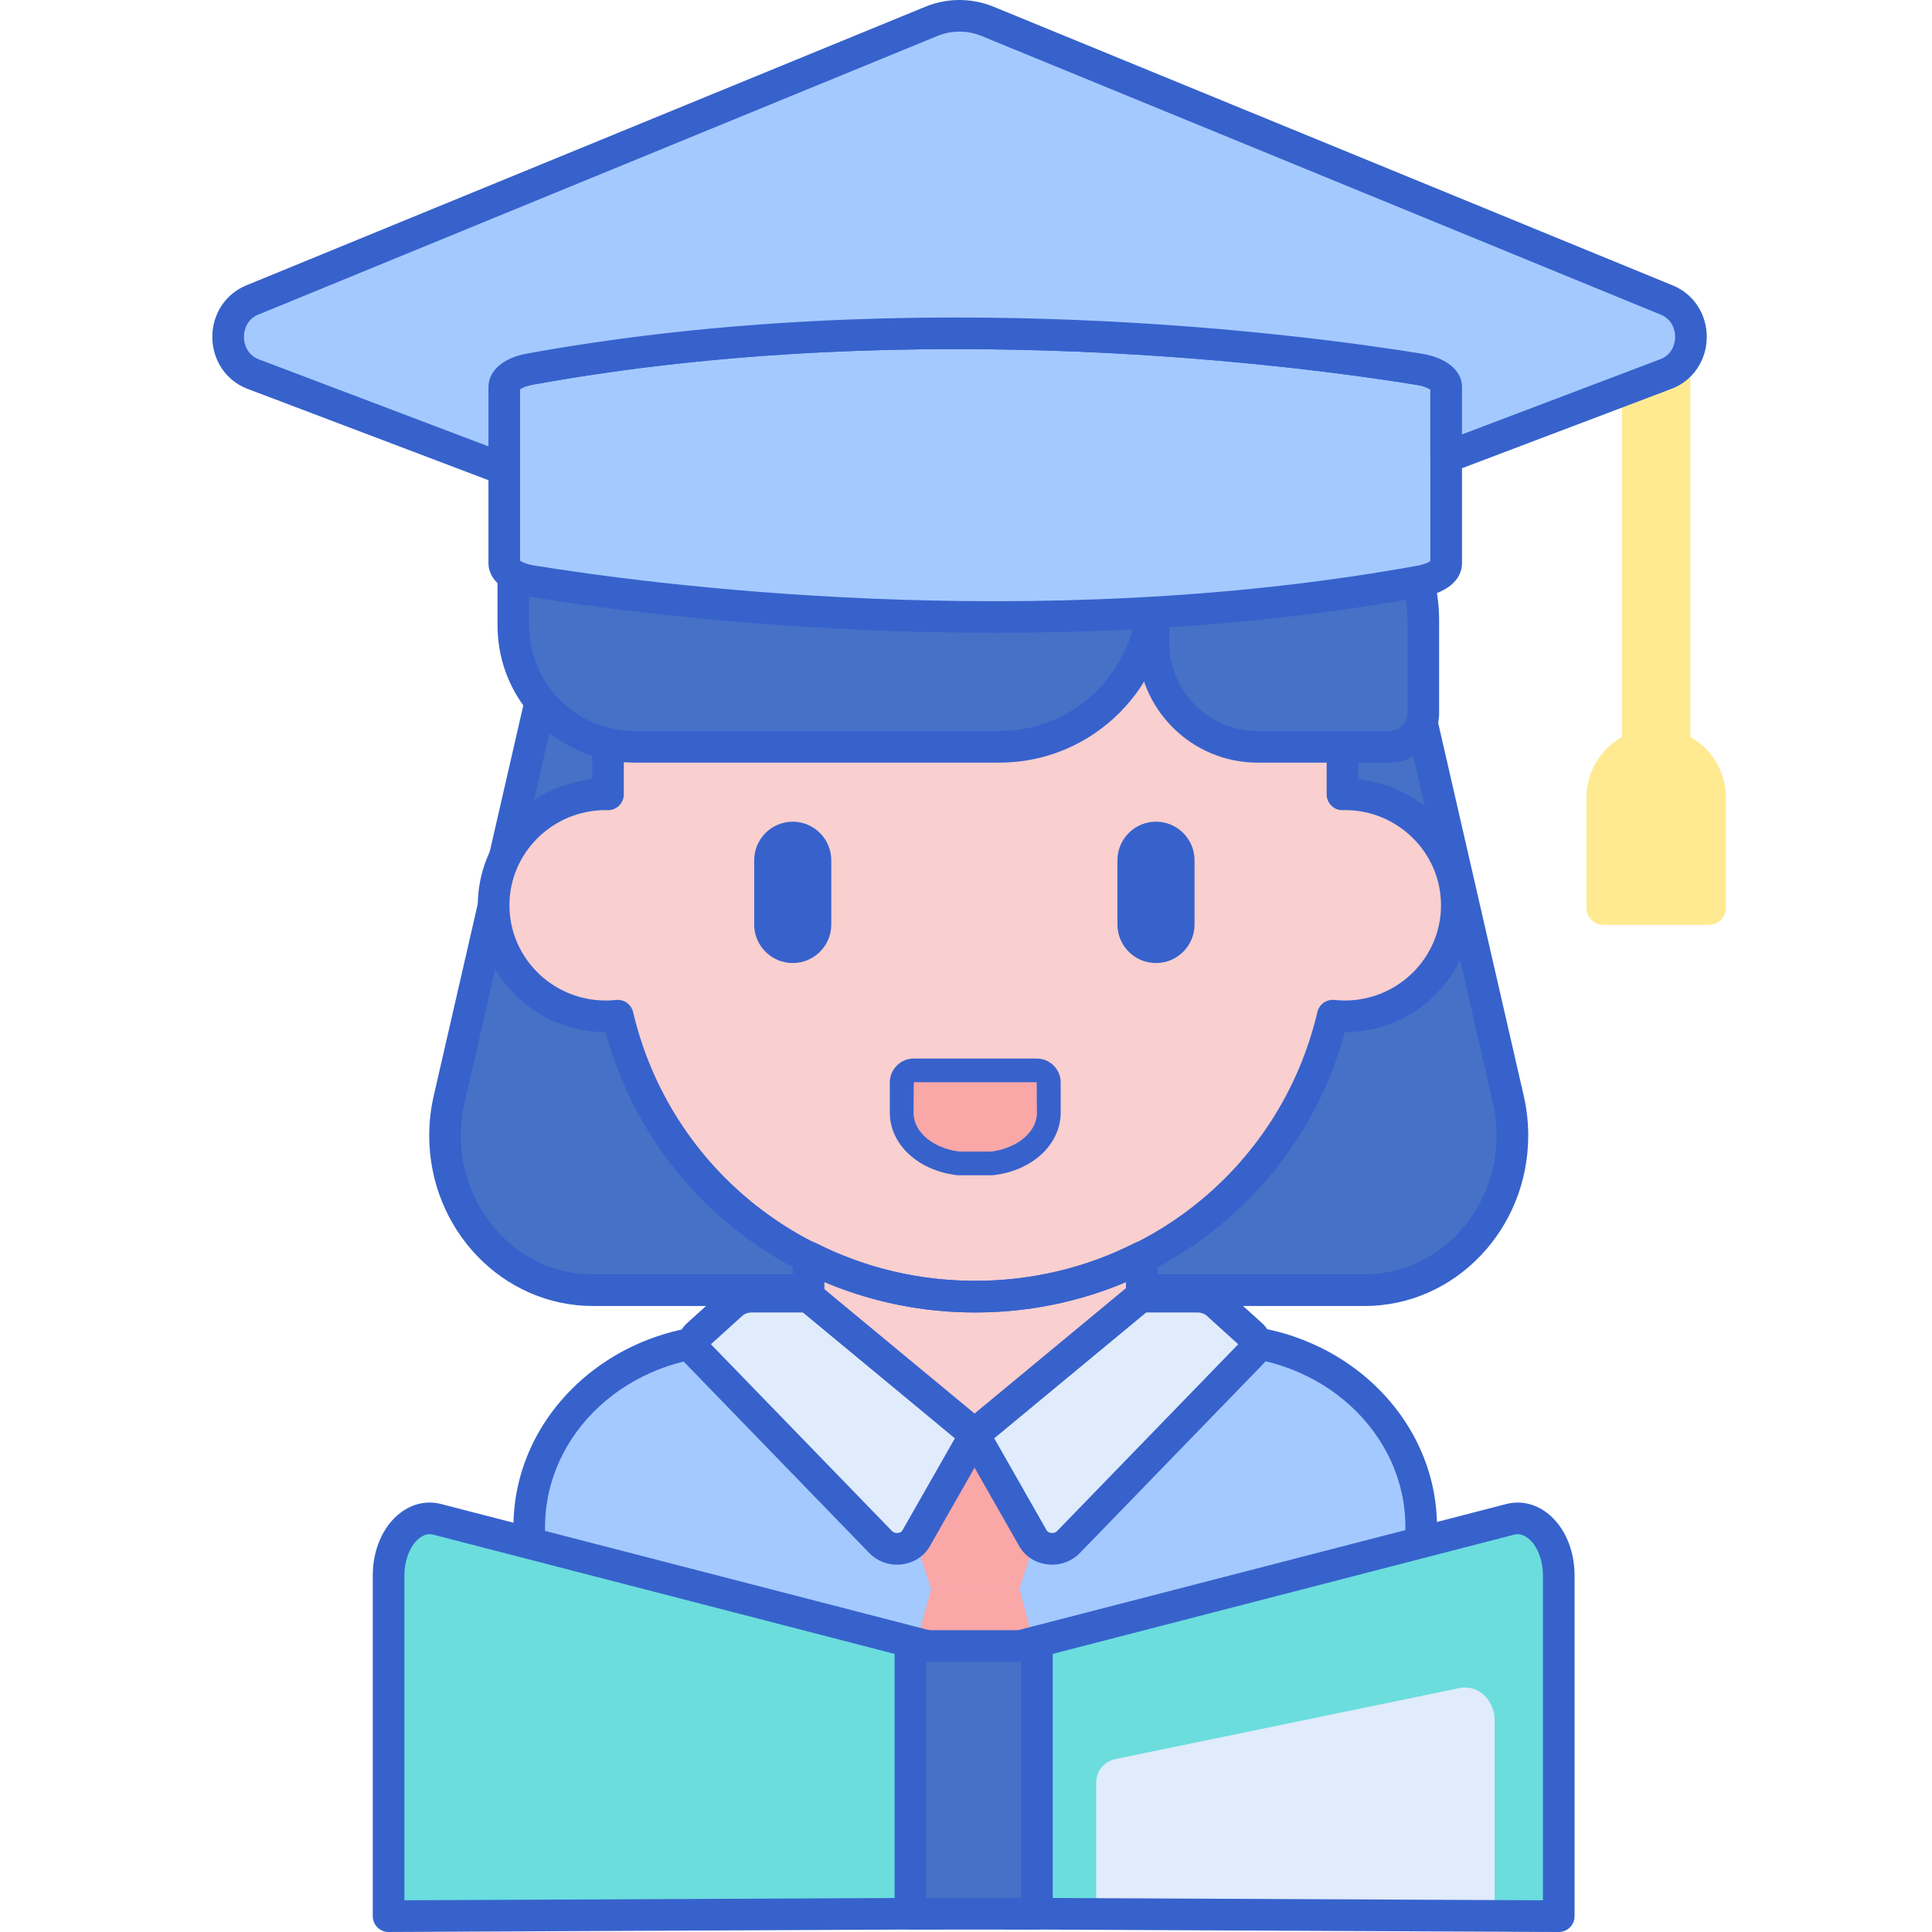 <svg height="488pt" viewBox="-53 0 488 488.705" width="488pt" xmlns="http://www.w3.org/2000/svg"><path d="m254.992 338.965h-16.258c-.035-.004-.07-.008-.105-.008l-.004.008h-106.945c-28.254 0-51.156 21.176-51.156 47.297v42.945h225.625v-42.945c0-26.121-22.906-47.297-51.156-47.297zm0 0" fill="#a4c9ff"/><path d="m306.148 433.207h-225.625c-2.211 0-4-1.793-4-4v-42.945c0-28.289 24.742-51.301 55.156-51.301h106.723c.137-.008.277-.008.449 0h16.137c30.414 0 55.156 23.016 55.156 51.301v42.945c.004 2.207-1.789 4-3.996 4zm-221.625-8h217.625v-38.945c0-23.875-21.156-43.301-47.156-43.301h-16.258c-.031 0-.07 0-.109 0h-106.945c-26.004 0-47.156 19.426-47.156 43.301zm0 0" fill="#3762cc"/><path d="m328.188 278.098-25.871-112.742h-216.191l-25.871 112.742c-.688 2.992-1.035 6.059-1.035 9.137 0 21.605 16.738 39.121 37.387 39.121h195.23c20.645 0 37.383-17.516 37.383-39.121 0-3.078-.348-6.145-1.031-9.137zm0 0" fill="#4671c6"/><path d="m291.836 330.355h-195.234c-22.816 0-41.383-19.344-41.383-43.121 0-3.371.383-6.746 1.137-10.027l25.871-112.746c.414-1.816 2.035-3.105 3.898-3.105h216.191c1.867 0 3.484 1.289 3.898 3.105l25.871 112.746c.754 3.281 1.133 6.656 1.133 10.027 0 23.777-18.562 43.121-41.383 43.121zm-202.527-161-25.156 109.637c-.617 2.699-.934 5.473-.934 8.242 0 19.363 14.977 35.121 33.383 35.121h195.234c18.406 0 33.383-15.758 33.383-35.121 0-2.77-.316-5.543-.934-8.242l-25.152-109.637zm0 0" fill="#3762cc"/><path d="m193.332 327.988c-15.18 0-29.504-3.609-42.148-10.012v19.145c0 .664.094 1.316.23 1.961h.012c.137.645.344 1.266.605 1.867.035.078.066.156.105.234.117.246.242.484.379.719.137.23.281.449.438.664.086.117.156.242.246.355l5.988 7.613c5.965 7.578 14.234 13.07 23.594 15.262 1.254.293 2.559.547 3.906.75 15.199 2.277 30.402-4.195 39.852-16.387l8.727-11.258c.121-.605.199-1.219.199-1.84v-19.074c-12.645 6.395-26.957 10-42.133 10zm0 0" fill="#f9cfcf"/><path d="m286.816 200.91c-.195 0-.387.027-.586.031v-8.699c0-50.84-41.59-92.059-92.898-92.059-51.301 0-92.895 41.219-92.895 92.059v8.699c-.199-.004-.391-.031-.586-.031-15.652 0-28.34 12.574-28.34 28.086 0 15.512 12.688 28.086 28.34 28.086 1.027 0 2.039-.059 3.039-.164 9.586 40.727 46.426 71.074 90.441 71.074s80.855-30.348 90.441-71.074c1 .105 2.012.164 3.039.164 15.652 0 28.34-12.574 28.34-28.086.004-15.512-12.684-28.086-28.336-28.086zm0 0" fill="#f9cfcf"/><g fill="#3762cc"><path d="m147.172 243.605c-5.379 0-9.75-4.371-9.75-9.75v-16.25c0-5.375 4.371-9.754 9.75-9.754 5.375 0 9.75 4.375 9.75 9.754v16.25c.004 5.379-4.375 9.75-9.75 9.75zm0 0"/><path d="m239.059 243.605c-5.379 0-9.754-4.371-9.754-9.75v-16.25c0-5.375 4.375-9.754 9.754-9.754 5.375 0 9.75 4.375 9.75 9.754v16.25c0 5.379-4.375 9.75-9.75 9.75zm0 0"/><path d="m193.332 331.988c-44.129 0-82.113-28.988-93.512-70.906-17.816-.016-32.309-14.406-32.309-32.086 0-16.551 12.695-30.211 28.93-31.91v-4.844c0-52.969 43.465-96.059 96.891-96.059 53.43 0 96.895 43.09 96.895 96.059v4.844c16.234 1.699 28.93 15.359 28.93 31.91 0 17.68-14.492 32.07-32.309 32.086-11.398 41.918-49.379 70.906-93.516 70.906zm-90.434-79.074c1.832 0 3.461 1.262 3.891 3.086 9.422 40.031 45.012 67.988 86.543 67.988 41.535 0 77.129-27.957 86.547-67.988.465-1.961 2.305-3.27 4.316-3.062.922.098 1.777.145 2.621.145 13.422 0 24.34-10.805 24.34-24.086 0-13.27-10.895-24.066-24.301-24.086-.238.016-.391.023-.547.027-1.156.027-2.113-.391-2.879-1.141-.77-.754-1.199-1.785-1.199-2.859v-8.695c0-48.559-39.879-88.059-88.895-88.059-49.016 0-88.895 39.5-88.895 88.059v8.695c0 1.074-.43 2.105-1.199 2.859-.75.73-1.754 1.141-2.801 1.141-.027 0-.051 0-.078 0-.16 0-.316-.012-.473-.023h-.008c-13.457 0-24.371 10.805-24.371 24.082 0 13.281 10.922 24.086 24.344 24.086.84 0 1.699-.047 2.621-.145.141-.016.281-.023.422-.023zm0 0"/></g><path d="m374.219 186.41v-101.863c0-4.785-3.867-8.66-8.641-8.66s-8.641 3.879-8.641 8.66v101.863c-5.371 3.016-9.004 8.758-9.004 15.355v27.875c0 2.383 1.93 4.312 4.309 4.312h26.664c2.383 0 4.312-1.93 4.312-4.312v-27.875c.004-6.598-3.629-12.34-9-15.355zm0 0" fill="#ffea92"/><path d="m298.125 188.91h-33.379c-14.551 0-26.348-11.793-26.348-26.348v-25.824c0-8.73 7.078-15.809 15.809-15.809h16.77c19.715 0 35.695 15.98 35.695 35.691v23.742c0 4.723-3.824 8.547-8.547 8.547zm0 0" fill="#4671c6"/><path d="m298.125 192.91h-33.379c-16.73 0-30.348-13.613-30.348-30.348v-25.824c0-10.922 8.887-19.809 19.809-19.809h16.773c21.887 0 39.695 17.805 39.695 39.691v23.742c-.004 6.922-5.633 12.547-12.551 12.547zm-43.918-67.98c-6.512 0-11.809 5.297-11.809 11.809v25.824c0 12.324 10.027 22.348 22.348 22.348h33.379c2.508 0 4.547-2.039 4.547-4.543v-23.742c0-17.477-14.215-31.695-31.695-31.695zm0 0" fill="#3762cc"/><path d="m199.465 188.91h-92.277c-16.949 0-30.691-13.738-30.691-30.688v-10.113c0-16.613 13.469-30.082 30.086-30.082h106.223c14.137 0 25.598 11.461 25.598 25.598v6.352c-.004 21.504-17.434 38.934-38.938 38.934zm0 0" fill="#4671c6"/><path d="m199.465 192.91h-92.277c-19.129 0-34.691-15.562-34.691-34.688v-10.113c0-18.793 15.289-34.082 34.082-34.082h106.223c16.32 0 29.598 13.277 29.598 29.598v6.352c0 23.676-19.258 42.934-42.934 42.934zm-92.887-70.887c-14.379 0-26.082 11.703-26.082 26.086v10.109c0 14.719 11.973 26.691 26.691 26.691h92.281c19.262 0 34.934-15.672 34.934-34.934v-6.352c0-11.91-9.691-21.602-21.598-21.602zm0 0" fill="#3762cc"/><path d="m305.609 93.41c-26.516-4.324-125.836-18.059-224.922-.039-3.93.715-6.484 2.504-6.484 4.457v44.641c0 2.027 2.719 3.832 6.855 4.508 26.516 4.324 125.836 18.059 224.922.035 3.93-.711 6.484-2.504 6.484-4.453v-44.645c0-2.027-2.719-3.832-6.855-4.504zm0 0" fill="#a4c9ff"/><path d="m198.27 160.07c-55.426 0-100.414-6.305-117.855-9.148-6.297-1.023-10.211-4.266-10.211-8.453v-44.551c0-4.172 3.746-7.387 9.77-8.484 99.188-18.035 198.273-4.539 226.285.027 6.297 1.027 10.207 4.266 10.207 8.453v44.551c0 4.172-3.742 7.387-9.77 8.484-37.422 6.805-74.844 9.121-108.426 9.121zm-120.066-18.23c.461.324 1.559.871 3.5 1.188 27.688 4.516 125.637 17.859 223.562.051 1.762-.32 2.766-.836 3.199-1.148v-43.387c-.461-.324-1.559-.871-3.5-1.188-27.684-4.516-125.633-17.859-223.562-.051-1.758.32-2.766.836-3.199 1.148zm0 0" fill="#3762cc"/><path d="m193.211 362.305h-18.828v15.59l7.789 23.996h22.328l7.789-23.996v-15.59zm0 0" fill="#f9a7a7"/><path d="m204.496 401.891h-22.324l-7.449 27.387h37.223zm0 0" fill="#f9a7a7"/><path d="m192.738 371c-2.207 0-4.43-.16-6.645-.496-1.398-.207-2.82-.48-4.223-.812-10.039-2.348-19.211-8.273-25.824-16.684l-5.988-7.613c-.113-.141-.234-.316-.352-.492-.227-.32-.438-.637-.629-.961-.211-.359-.395-.703-.559-1.059-.023-.043-.105-.234-.125-.277-.348-.785-.609-1.559-.793-2.332-.039-.113-.066-.23-.094-.348-.215-1.008-.32-1.926-.32-2.805v-19.145c0-1.391.719-2.68 1.902-3.406 1.184-.73 2.656-.793 3.902-.164 12.562 6.359 26.137 9.582 40.348 9.582 14.195 0 27.766-3.219 40.32-9.566 1.238-.629 2.719-.566 3.902.16 1.184.73 1.902 2.02 1.902 3.41v19.074c0 .836-.09 1.695-.277 2.625-.121.609-.383 1.176-.758 1.664l-8.73 11.262c-9.055 11.68-22.785 18.383-36.961 18.383zm-37.465-33.008c.027.086.047.172.066.262.074.355.195.723.355 1.086.129.289.203.422.281.555.062.105.148.23.234.355.027.035.133.191.16.23l5.961 7.586c5.496 6.988 13.082 11.902 21.359 13.84 1.195.277 2.402.512 3.586.688 13.574 2.035 27.406-3.668 36.098-14.879l8.082-10.43c.004-.074.008-.148.008-.219v-12.805c-12.031 5.129-24.828 7.727-38.129 7.727-13.309 0-26.117-2.602-38.152-7.738v12.867c0 .254.031.539.09.875zm0 0" fill="#3762cc"/><path d="m151.184 327.988h-14.363c-1.93 0-3.781.691-5.137 1.922l-8.617 7.809c-1.324 1.199-1.395 3.109-.16 4.383l46.551 48.008c2.516 2.598 7.172 2.09 8.914-.973l14.953-26.254zm0 0" fill="#e0ebfc"/><path d="m235.145 327.988h14.363c1.93 0 3.781.691 5.137 1.922l8.617 7.809c1.324 1.199 1.395 3.109.16 4.383l-46.551 48.008c-2.516 2.598-7.172 2.09-8.914-.973l-14.953-26.254zm0 0" fill="#e0ebfc"/><path d="m173.547 395.785c-2.633 0-5.168-1.035-6.961-2.887l-46.547-48.012c-1.359-1.402-2.07-3.223-2.008-5.129.062-1.914.898-3.691 2.355-5.008l8.617-7.805c2.105-1.906 4.883-2.957 7.82-2.957h14.363c.93 0 1.832.324 2.547.918l42.141 34.895c1.496 1.238 1.887 3.375.926 5.059l-14.949 26.258c-1.445 2.527-4.008 4.199-7.039 4.586-.422.055-.848.082-1.266.082zm-47.074-55.75 45.855 47.293c.398.41 1.023.496 1.477.438.504-.062.91-.289 1.09-.605l13.293-23.336-38.445-31.832h-12.918c-.938 0-1.832.32-2.453.887zm0 0" fill="#3762cc"/><path d="m212.781 395.785c-.418 0-.844-.027-1.266-.082-3.031-.383-5.594-2.055-7.039-4.586l-14.949-26.254c-.961-1.688-.57-3.82.926-5.059l42.141-34.898c.715-.594 1.617-.918 2.547-.918h14.363c2.938 0 5.715 1.051 7.82 2.957l8.621 7.809c1.453 1.316 2.289 3.094 2.352 5.008.062 1.906-.648 3.727-2.004 5.125l-46.551 48.012c-1.793 1.852-4.328 2.887-6.961 2.887zm-14.637-31.961 13.289 23.332c.18.316.59.547 1.09.609.457.059 1.082-.027 1.48-.438l45.855-47.297-7.898-7.156c-.621-.562-1.516-.887-2.453-.887h-12.918zm0 0" fill="#3762cc"/><path d="m184.941 417.328v66.719l-140 .66v-86.18c0-9.035 5.91-15.855 12.316-14.199zm0 0" fill="#6bdddd"/><path d="m200.941 417.328v66.719l140 .66v-86.18c0-9.035-5.914-15.855-12.316-14.199zm0 0" fill="#6bdddd"/><path d="m223.945 450.859v33.469l100.773.379v-49.547c0-5.195-4.258-9.113-8.863-8.16l-87.125 17.984c-2.785.574-4.785 3.027-4.785 5.875zm0 0" fill="#e0ebfc"/><path d="m340.941 488.707c-.008 0-.012 0-.02 0l-140-.66c-2.203-.008-3.98-1.797-3.98-4v-66.719c0-1.824 1.234-3.414 3-3.871l127.684-33c3.602-.934 7.309-.121 10.414 2.285 4.32 3.344 6.902 9.246 6.902 15.785v86.18c0 1.062-.426 2.082-1.18 2.832-.75.75-1.766 1.168-2.82 1.168zm-136-8.641 132 .617v-82.156c0-3.961-1.492-7.676-3.797-9.461-1.141-.883-2.328-1.176-3.52-.863l-124.684 32.223zm0 0" fill="#3762cc"/><path d="m44.941 488.707c-1.059 0-2.074-.418-2.824-1.168-.754-.75-1.176-1.77-1.176-2.832v-86.18c0-6.539 2.578-12.441 6.898-15.785 3.105-2.406 6.797-3.219 10.418-2.285l127.684 33c1.766.453 3 2.047 3 3.871v66.719c0 2.199-1.781 3.988-3.98 4l-140 .656c-.008.004-.016.004-.02.004zm10.391-100.625c-.879 0-1.75.332-2.594.984-2.309 1.789-3.797 5.5-3.797 9.461v82.156l132-.617v-59.641l-124.684-32.223c-.309-.078-.617-.121-.926-.121zm0 0" fill="#3762cc"/><path d="m176.941 416.359h32v67.734h-32zm0 0" fill="#4671c6"/><path d="m208.941 488.094h-32c-2.211 0-4-1.789-4-4v-67.734c0-2.207 1.789-4 4-4h32c2.207 0 4 1.793 4 4v67.734c0 2.211-1.793 4-4 4zm-28-8h24v-59.734h-24zm0 0" fill="#3762cc"/><path d="m208.879 270.758h-31.09c-1.691 0-3.066 1.375-3.066 3.066v7.672c0 2.836 1.211 5.594 3.449 7.848 2.68 2.699 6.613 4.449 10.922 4.941h8.48c4.309-.492 8.242-2.238 10.922-4.941 2.238-2.258 3.449-5.012 3.449-7.848v-7.672c0-1.691-1.371-3.066-3.066-3.066zm0 0" fill="#f9a7a7"/><path d="m197.574 297.289h-8.477c-.117 0-.23-.008-.344-.023-5.055-.578-9.57-2.641-12.711-5.809-2.785-2.809-4.316-6.344-4.316-9.961v-7.672c0-3.344 2.723-6.066 6.066-6.066h31.086c3.348 0 6.07 2.723 6.07 6.066v7.672c0 3.617-1.535 7.152-4.316 9.961-3.145 3.168-7.66 5.227-12.711 5.809-.117.016-.234.023-.348.023zm-8.301-6h8.125c3.586-.445 6.848-1.918 8.973-4.055 1.684-1.699 2.574-3.684 2.574-5.734l-.066-7.742h-31.086l-.07 7.742c0 2.051.891 4.035 2.578 5.734 2.121 2.137 5.383 3.609 8.973 4.055zm0 0" fill="#3762cc"/><path d="m368.312 75.918-171.809-70.5c-4.602-1.887-9.715-1.887-14.312 0l-171.762 70.48c-8.219 3.371-8.066 15.57.234 18.719l63.539 24.082v-20.871c0-1.953 2.555-3.742 6.484-4.457 99.086-18.02 198.406-4.285 224.922.039 4.137.672 6.855 2.48 6.855 4.504v17.762l55.613-21.078c8.285-3.141 8.438-15.312.234-18.68zm0 0" fill="#a4c9ff"/><path d="m74.203 122.703c-.477 0-.957-.086-1.418-.262l-63.539-24.086c-5.32-2.016-8.812-7.102-8.891-12.949-.078-5.855 3.281-11.039 8.559-13.207l171.758-70.477c5.59-2.297 11.754-2.297 17.352 0l171.805 70.5c5.273 2.16 8.629 7.34 8.547 13.188-.078 5.84-3.562 10.914-8.879 12.93l-55.613 21.078c-1.23.469-2.609.301-3.691-.445-1.082-.746-1.727-1.98-1.727-3.293v-17.133c-.461-.328-1.559-.875-3.5-1.191-27.688-4.512-125.637-17.855-223.562-.047-1.762.32-2.766.836-3.199 1.145v20.25c0 1.312-.648 2.543-1.727 3.293-.676.465-1.473.707-2.273.707zm115.145-114.703c-1.91 0-3.82.375-5.637 1.121l-171.762 70.477c-2.691 1.105-3.625 3.668-3.594 5.703.027 2.02 1.02 4.547 3.727 5.578l58.121 22.027v-14.988c0-4.172 3.746-7.387 9.77-8.484 99.188-18.035 198.273-4.539 226.285.027 6.297 1.027 10.207 4.27 10.207 8.453v11.969l50.195-19.027c2.703-1.02 3.691-3.539 3.719-5.555.027-2.027-.898-4.578-3.582-5.68l-171.812-70.5c-1.82-.746-3.727-1.121-5.637-1.121zm0 0" fill="#3762cc"/></svg>